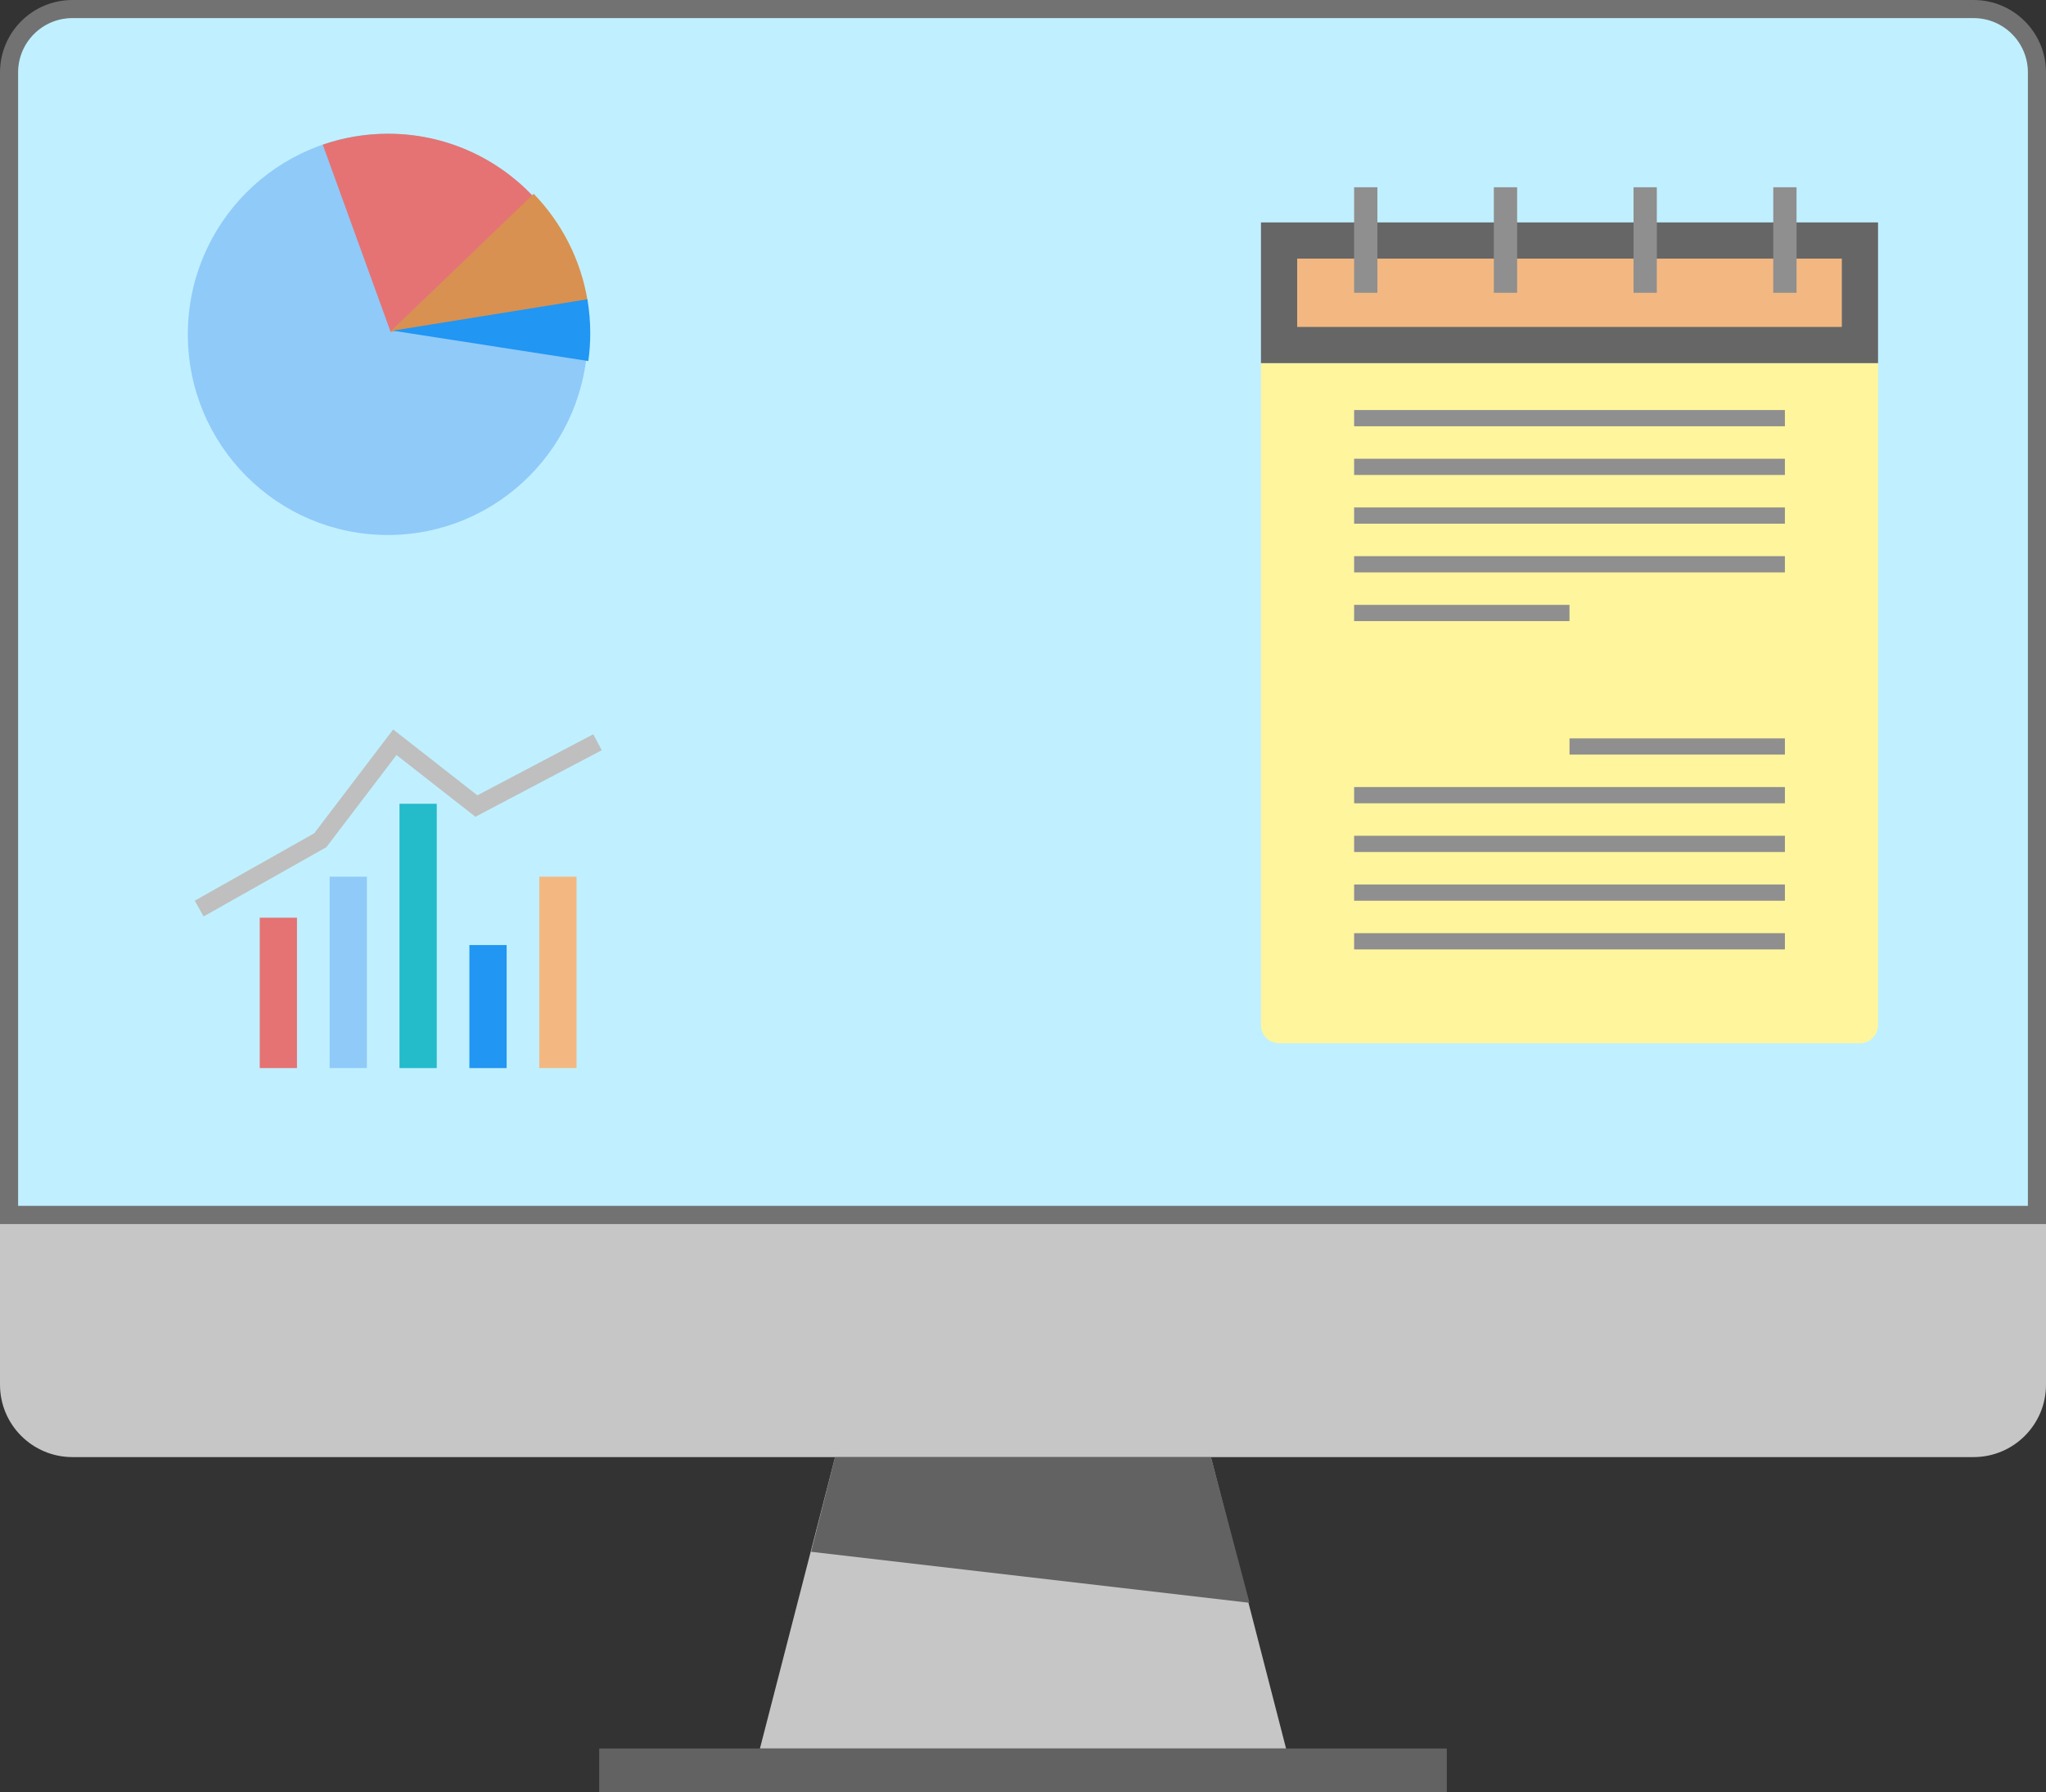 <svg width="113" height="99" viewBox="0 0 113 99" fill="none" xmlns="http://www.w3.org/2000/svg">
<rect x="0" y="0" width="113" height="99" fill="#333333" stroke="none"/>
<path d="M0.5 4C0.5 2.067 2.067 0.5 4 0.5H109C110.933 0.5 112.5 2.067 112.5 4V67.11H0.5V4Z" fill="#C0F0FF" stroke="#727272"/>
<path d="M113 76.488C113 78.697 111.209 80.488 109 80.488L4 80.488C1.791 80.488 7.7864e-06 78.697 7.98007e-06 76.488L8.7584e-06 67.61L113 67.61L113 76.488Z" fill="#C6C6C6"/>
<path d="M46.122 80.488H66.877L71.029 96.585H41.971L46.122 80.488Z" fill="#C6C6C6"/>
<path d="M46.123 80.488H66.878L69.011 88.537L44.796 85.719L46.123 80.488Z" fill="#626262"/>
<rect x="33.093" y="96.585" width="46.814" height="2.415" fill="#626262"/>
<path d="M69.643 20.059H103.724V56.627C103.724 57.179 103.276 57.627 102.724 57.627H70.643C70.091 57.627 69.643 57.179 69.643 56.627V20.059Z" fill="#FFF59D"/>
<rect x="74.787" y="22.65" width="23.792" height="0.897" fill="#8F8F8F"/>
<rect x="74.787" y="28.031" width="23.792" height="0.897" fill="#8F8F8F"/>
<rect x="74.787" y="33.412" width="11.896" height="0.897" fill="#8F8F8F"/>
<rect x="74.787" y="30.722" width="23.792" height="0.897" fill="#8F8F8F"/>
<rect x="74.787" y="25.34" width="23.792" height="0.897" fill="#8F8F8F"/>
<rect x="98.58" y="52.445" width="23.792" height="0.897" transform="rotate(-180 98.58 52.445)" fill="#8F8F8F"/>
<rect x="98.58" y="47.064" width="23.792" height="0.897" transform="rotate(-180 98.58 47.064)" fill="#8F8F8F"/>
<rect x="98.58" y="41.683" width="11.896" height="0.897" transform="rotate(-180 98.58 41.683)" fill="#8F8F8F"/>
<rect x="98.58" y="44.373" width="23.792" height="0.897" transform="rotate(-180 98.58 44.373)" fill="#8F8F8F"/>
<rect x="98.58" y="49.755" width="23.792" height="0.897" transform="rotate(-180 98.58 49.755)" fill="#8F8F8F"/>
<rect x="70.643" y="13.286" width="32.081" height="5.773" fill="#F3B881" stroke="#666666" stroke-width="2"/>
<rect x="74.787" y="16.173" width="5.829" height="1.286" transform="rotate(-90 74.787 16.173)" fill="#8F8F8F"/>
<rect x="97.937" y="16.173" width="5.829" height="1.286" transform="rotate(-90 97.937 16.173)" fill="#8F8F8F"/>
<rect x="82.504" y="16.173" width="5.829" height="1.286" transform="rotate(-90 82.504 16.173)" fill="#8F8F8F"/>
<rect x="90.22" y="16.173" width="5.829" height="1.286" transform="rotate(-90 90.22 16.173)" fill="#8F8F8F"/>
<ellipse cx="21.417" cy="18.47" rx="11.044" ry="11.082" fill="#90CAF9"/>
<path fill-rule="evenodd" clip-rule="evenodd" d="M29.412 10.805L21.574 18.332L17.827 7.993C18.958 7.601 20.172 7.388 21.436 7.388C24.572 7.388 27.402 8.699 29.412 10.805Z" fill="#E57373"/>
<path fill-rule="evenodd" clip-rule="evenodd" d="M29.477 10.707C31.011 12.291 32.078 14.335 32.452 16.613L21.555 18.332L29.477 10.707Z" fill="#D89150"/>
<path fill-rule="evenodd" clip-rule="evenodd" d="M32.493 19.944C32.563 19.441 32.599 18.927 32.599 18.405C32.599 17.766 32.545 17.14 32.442 16.531L21.693 18.266L32.493 19.944Z" fill="#2196F3"/>
<rect x="14.345" y="50.692" width="2.058" height="8.308" fill="#E57373"/>
<rect x="22.064" y="44.399" width="2.058" height="14.601" fill="#24BBCB"/>
<rect x="25.924" y="52.203" width="2.058" height="6.797" fill="#2196F3"/>
<rect x="29.784" y="48.427" width="2.058" height="10.573" fill="#F3B881"/>
<rect x="18.205" y="48.427" width="2.058" height="10.573" fill="#90CAF9"/>
<path d="M11 50.189L17.69 46.413L21.807 41L26.31 44.525L33 41" stroke="#BFBFBF"/>
</svg>
